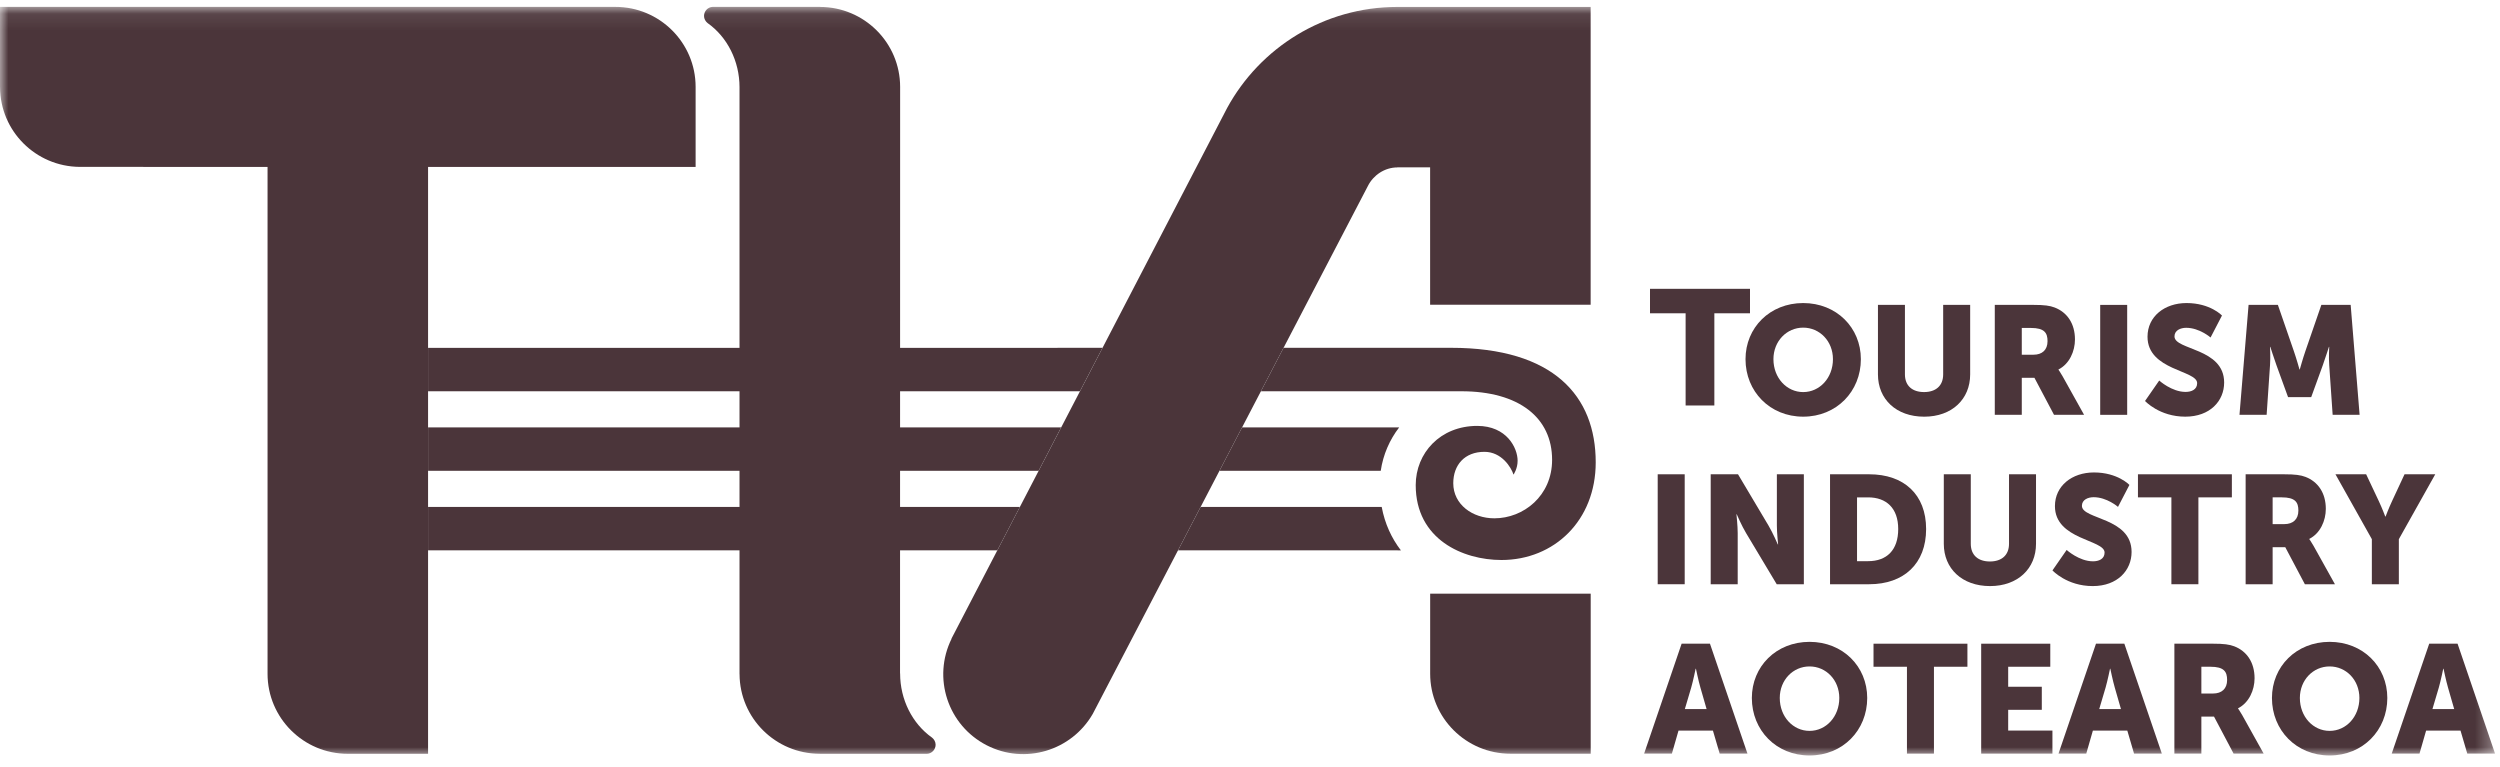 <?xml version="1.0" encoding="UTF-8"?>
<svg width="150px" height="46px" viewBox="0 0 150 46" version="1.1" xmlns="http://www.w3.org/2000/svg" xmlns:xlink="http://www.w3.org/1999/xlink">
    <title>Group 39</title>
    <defs>
        <polygon id="path-1" points="0 45 149.704 45 149.704 0.085 0 0.085"></polygon>
    </defs>
    <g id="Website" stroke="none" stroke-width="1" fill="none" fill-rule="evenodd">
        <g id="Homepage" transform="translate(-1235, -9367)">
            <g id="Group-39" transform="translate(1235, 9367)">
                <polygon id="Fill-1" fill="#4B353A" points="101.137 18.797 99 18.797 99 17.329 105 17.329 105 18.797 102.861 18.797 102.861 24.329 101.137 24.329"></polygon>
                <g id="Group-38" transform="translate(0, 0.329)">
                    <path d="M108.191,23.196 C109.182,23.196 109.977,22.346 109.977,21.221 C109.977,20.142 109.182,19.329 108.191,19.329 C107.202,19.329 106.406,20.142 106.406,21.221 C106.406,22.346 107.202,23.196 108.191,23.196 M108.191,17.854 C110.189,17.854 111.652,19.329 111.652,21.221 C111.652,23.158 110.189,24.671 108.191,24.671 C106.192,24.671 104.731,23.158 104.731,21.221 C104.731,19.329 106.192,17.854 108.191,17.854" id="Fill-2" fill="#4B353A"></path>
                    <path d="M112.677,17.965 L114.296,17.965 L114.296,22.135 C114.296,22.827 114.749,23.195 115.444,23.195 C116.137,23.195 116.59,22.827 116.59,22.135 L116.59,17.965 L118.21,17.965 L118.21,22.135 C118.21,23.621 117.118,24.672 115.453,24.672 C113.769,24.672 112.677,23.621 112.677,22.135 L112.677,17.965 Z" id="Fill-4" fill="#4B353A"></path>
                    <path d="M122.011,20.954 C122.528,20.954 122.852,20.668 122.852,20.142 C122.852,19.644 122.667,19.348 121.853,19.348 L121.307,19.348 L121.307,20.954 L122.011,20.954 Z M119.687,17.964 L121.992,17.964 C122.667,17.964 122.992,18.011 123.278,18.121 C124.027,18.408 124.498,19.081 124.498,20.04 C124.498,20.742 124.167,21.507 123.509,21.84 L123.509,21.857 C123.509,21.857 123.601,21.977 123.759,22.254 L125.045,24.561 L123.241,24.561 L122.065,22.338 L121.307,22.338 L121.307,24.561 L119.687,24.561 L119.687,17.964 Z" id="Fill-6" fill="#4B353A"></path>
                    <mask id="mask-2" fill="white">
                        <use xlink:href="#path-1"></use>
                    </mask>
                    <g id="Clip-9"></g>
                    <polygon id="Fill-8" fill="#4B353A" mask="url(#mask-2)" points="126.012 24.561 127.631 24.561 127.631 17.965 126.012 17.965"></polygon>
                    <path d="M129.553,22.503 C129.553,22.503 130.303,23.186 131.135,23.186 C131.469,23.186 131.829,23.057 131.829,22.66 C131.829,21.876 128.851,21.904 128.851,19.875 C128.851,18.657 129.877,17.854 131.192,17.854 C132.615,17.854 133.319,18.602 133.319,18.602 L132.634,19.921 C132.634,19.921 131.969,19.339 131.172,19.339 C130.838,19.339 130.469,19.487 130.469,19.856 C130.469,20.686 133.449,20.539 133.449,22.624 C133.449,23.722 132.608,24.671 131.117,24.671 C129.562,24.671 128.702,23.73 128.702,23.73 L129.553,22.503 Z" id="Fill-10" fill="#4B353A" mask="url(#mask-2)"></path>
                    <path d="M134.915,17.965 L136.673,17.965 L137.635,20.751 C137.784,21.175 137.969,21.839 137.969,21.839 L137.987,21.839 C137.987,21.839 138.172,21.175 138.319,20.751 L139.281,17.965 L141.04,17.965 L141.576,24.561 L139.959,24.561 L139.754,21.59 C139.716,21.092 139.754,20.483 139.754,20.483 L139.736,20.483 C139.736,20.483 139.513,21.175 139.366,21.59 L138.672,23.5 L137.284,23.5 L136.59,21.59 C136.441,21.175 136.219,20.483 136.219,20.483 L136.201,20.483 C136.201,20.483 136.237,21.092 136.201,21.59 L135.998,24.561 L134.369,24.561 L134.915,17.965 Z" id="Fill-11" fill="#4B353A" mask="url(#mask-2)"></path>
                    <polygon id="Fill-12" fill="#4B353A" mask="url(#mask-2)" points="99.462 34.725 101.082 34.725 101.082 28.128 99.462 28.128"></polygon>
                    <path d="M102.642,28.128 L104.281,28.128 L106.113,31.21 C106.371,31.644 106.667,32.335 106.667,32.335 L106.686,32.335 C106.686,32.335 106.612,31.624 106.612,31.21 L106.612,28.128 L108.231,28.128 L108.231,34.725 L106.603,34.725 L104.762,31.652 C104.502,31.22 104.205,30.528 104.205,30.528 L104.187,30.528 C104.187,30.528 104.262,31.237 104.262,31.652 L104.262,34.725 L102.642,34.725 L102.642,28.128 Z" id="Fill-13" fill="#4B353A" mask="url(#mask-2)"></path>
                    <path d="M112.087,33.341 C113.207,33.341 113.893,32.677 113.893,31.413 C113.893,30.157 113.18,29.513 112.087,29.513 L111.422,29.513 L111.422,33.341 L112.087,33.341 Z M109.802,28.128 L112.152,28.128 C114.234,28.128 115.567,29.337 115.567,31.413 C115.567,33.49 114.234,34.725 112.152,34.725 L109.802,34.725 L109.802,28.128 Z" id="Fill-14" fill="#4B353A" mask="url(#mask-2)"></path>
                    <path d="M116.628,28.128 L118.247,28.128 L118.247,32.299 C118.247,32.992 118.701,33.36 119.394,33.36 C120.088,33.36 120.541,32.992 120.541,32.299 L120.541,28.128 L122.161,28.128 L122.161,32.299 C122.161,33.784 121.069,34.836 119.404,34.836 C117.72,34.836 116.628,33.784 116.628,32.299 L116.628,28.128 Z" id="Fill-15" fill="#4B353A" mask="url(#mask-2)"></path>
                    <path d="M123.999,32.668 C123.999,32.668 124.749,33.35 125.581,33.35 C125.915,33.35 126.275,33.221 126.275,32.824 C126.275,32.04 123.296,32.068 123.296,30.038 C123.296,28.821 124.323,28.018 125.637,28.018 C127.061,28.018 127.765,28.766 127.765,28.766 L127.08,30.084 C127.08,30.084 126.415,29.503 125.618,29.503 C125.285,29.503 124.915,29.651 124.915,30.02 C124.915,30.85 127.895,30.703 127.895,32.788 C127.895,33.886 127.054,34.836 125.564,34.836 C124.009,34.836 123.148,33.895 123.148,33.895 L123.999,32.668 Z" id="Fill-16" fill="#4B353A" mask="url(#mask-2)"></path>
                    <polygon id="Fill-17" fill="#4B353A" mask="url(#mask-2)" points="130.284 29.513 128.277 29.513 128.277 28.128 133.912 28.128 133.912 29.513 131.904 29.513 131.904 34.725 130.284 34.725"></polygon>
                    <path d="M137.061,31.118 C137.578,31.118 137.903,30.832 137.903,30.306 C137.903,29.808 137.718,29.512 136.903,29.512 L136.358,29.512 L136.358,31.118 L137.061,31.118 Z M134.738,28.128 L137.043,28.128 C137.718,28.128 138.043,28.176 138.329,28.285 C139.077,28.572 139.549,29.245 139.549,30.205 C139.549,30.906 139.217,31.671 138.559,32.004 L138.559,32.021 C138.559,32.021 138.651,32.142 138.81,32.418 L140.096,34.725 L138.292,34.725 L137.116,32.502 L136.358,32.502 L136.358,34.725 L134.738,34.725 L134.738,28.128 Z" id="Fill-18" fill="#4B353A" mask="url(#mask-2)"></path>
                    <path d="M142.311,32.021 L140.128,28.128 L141.969,28.128 L142.718,29.716 C142.932,30.167 143.116,30.665 143.116,30.665 L143.135,30.665 C143.135,30.665 143.321,30.167 143.533,29.716 L144.272,28.128 L146.115,28.128 L143.931,32.021 L143.931,34.725 L142.311,34.725 L142.311,32.021 Z" id="Fill-19" fill="#4B353A" mask="url(#mask-2)"></path>
                    <path d="M101.738,39.797 C101.738,39.797 101.591,40.515 101.471,40.931 L101.091,42.213 L102.395,42.213 L102.026,40.931 C101.904,40.515 101.757,39.797 101.757,39.797 L101.738,39.797 Z M102.775,43.506 L100.711,43.506 L100.313,44.889 L98.647,44.889 L100.897,38.293 L102.598,38.293 L104.848,44.889 L103.181,44.889 L102.775,43.506 Z" id="Fill-20" fill="#4B353A" mask="url(#mask-2)"></path>
                    <path d="M108.572,43.524 C109.562,43.524 110.358,42.674 110.358,41.55 C110.358,40.47 109.562,39.657 108.572,39.657 C107.582,39.657 106.786,40.47 106.786,41.55 C106.786,42.674 107.582,43.524 108.572,43.524 M108.572,38.182 C110.57,38.182 112.033,39.657 112.033,41.55 C112.033,43.486 110.57,45 108.572,45 C106.573,45 105.111,43.486 105.111,41.55 C105.111,39.657 106.573,38.182 108.572,38.182" id="Fill-21" fill="#4B353A" mask="url(#mask-2)"></path>
                    <polygon id="Fill-22" fill="#4B353A" mask="url(#mask-2)" points="114.417 39.676 112.411 39.676 112.411 38.293 118.045 38.293 118.045 39.676 116.037 39.676 116.037 44.889 114.417 44.889"></polygon>
                    <polygon id="Fill-23" fill="#4B353A" mask="url(#mask-2)" points="118.871 38.293 123.017 38.293 123.017 39.676 120.491 39.676 120.491 40.876 122.508 40.876 122.508 42.26 120.491 42.26 120.491 43.505 123.146 43.505 123.146 44.889 118.871 44.889"></polygon>
                    <path d="M126.601,39.797 C126.601,39.797 126.454,40.515 126.334,40.931 L125.954,42.213 L127.257,42.213 L126.888,40.931 C126.767,40.515 126.62,39.797 126.62,39.797 L126.601,39.797 Z M127.638,43.506 L125.573,43.506 L125.175,44.889 L123.51,44.889 L125.759,38.293 L127.461,38.293 L129.711,44.889 L128.044,44.889 L127.638,43.506 Z" id="Fill-24" fill="#4B353A" mask="url(#mask-2)"></path>
                    <path d="M132.786,41.282 C133.303,41.282 133.627,40.996 133.627,40.47 C133.627,39.972 133.442,39.676 132.628,39.676 L132.082,39.676 L132.082,41.282 L132.786,41.282 Z M130.463,38.292 L132.767,38.292 C133.442,38.292 133.767,38.34 134.054,38.449 C134.802,38.736 135.274,39.409 135.274,40.368 C135.274,41.07 134.942,41.835 134.284,42.168 L134.284,42.185 C134.284,42.185 134.376,42.305 134.535,42.582 L135.82,44.889 L134.016,44.889 L132.841,42.667 L132.082,42.667 L132.082,44.889 L130.463,44.889 L130.463,38.292 Z" id="Fill-25" fill="#4B353A" mask="url(#mask-2)"></path>
                    <path d="M139.778,43.524 C140.768,43.524 141.564,42.674 141.564,41.55 C141.564,40.47 140.768,39.657 139.778,39.657 C138.788,39.657 137.992,40.47 137.992,41.55 C137.992,42.674 138.788,43.524 139.778,43.524 M139.778,38.182 C141.775,38.182 143.239,39.657 143.239,41.55 C143.239,43.486 141.775,45 139.778,45 C137.778,45 136.317,43.486 136.317,41.55 C136.317,39.657 137.778,38.182 139.778,38.182" id="Fill-26" fill="#4B353A" mask="url(#mask-2)"></path>
                    <path d="M146.594,39.797 C146.594,39.797 146.447,40.515 146.327,40.931 L145.947,42.213 L147.251,42.213 L146.882,40.931 C146.76,40.515 146.613,39.797 146.613,39.797 L146.594,39.797 Z M147.631,43.506 L145.567,43.506 L145.169,44.889 L143.503,44.889 L145.753,38.293 L147.454,38.293 L149.704,44.889 L148.037,44.889 L147.631,43.506 Z" id="Fill-27" fill="#4B353A" mask="url(#mask-2)"></path>
                    <path d="M55.922,43.928 C54.739,43.092 54.007,41.644 54.007,40.083 C54.007,40.081 54.008,40.078 54.008,40.075 L54.002,40.075 C54.002,40.075 54.008,4.906 54.008,4.889 C54.008,2.237 51.854,0.09 49.196,0.087 L49.196,0.084 L42.778,0.084 L42.759,0.084 C42.473,0.093 42.241,0.342 42.241,0.629 C42.241,0.799 42.33,0.958 42.457,1.056 C43.64,1.892 44.371,3.34 44.371,4.9 C44.371,4.902 44.37,4.906 44.37,4.909 L44.371,4.909 L44.371,40.119 L44.373,40.119 C44.386,42.759 46.533,44.894 49.182,44.897 L49.182,44.899 L55.6,44.899 L55.62,44.899 C55.906,44.89 56.137,44.642 56.137,44.355 C56.137,44.184 56.047,44.025 55.922,43.928" id="Fill-28" fill="#4B353A" mask="url(#mask-2)"></path>
                    <path d="M85.81,35.29 L85.81,40.092 C85.81,42.744 87.967,44.894 90.626,44.894 L95.442,44.894 L95.442,35.29 L85.81,35.29 Z" id="Fill-29" fill="#4B353A" mask="url(#mask-2)"></path>
                    <path d="M36.921,0.084 L36.918,0.084 L0,0.084 L0,4.904 L0.002,4.904 C0.012,7.534 2.143,9.663 4.778,9.684 L16.053,9.687 L16.053,40.096 C16.053,42.749 18.209,44.899 20.868,44.899 L25.684,44.899 L25.684,9.688 L41.737,9.688 L41.737,4.886 C41.737,2.234 39.58,0.084 36.921,0.084" id="Fill-30" fill="#4B353A" mask="url(#mask-2)"></path>
                    <path d="M83.845,0.087 C79.434,0.087 75.596,2.539 73.628,6.15 C73.527,6.336 57.087,37.99 57.087,37.99 L57.095,37.995 C55.935,40.339 56.862,43.185 59.201,44.387 C61.497,45.566 64.289,44.715 65.564,42.507 L82.076,10.826 C82.398,10.184 83.077,9.716 83.845,9.716 L83.845,9.711 L85.807,9.711 L85.807,17.954 L95.439,17.954 L95.439,0.087 L83.845,0.087 Z" id="Fill-31" fill="#4B353A" mask="url(#mask-2)"></path>
                    <path d="M61.193,30.086 L25.684,30.086 L25.684,32.692 L59.839,32.692 C60.258,31.885 60.712,31.01 61.193,30.086" id="Fill-32" fill="#4B353A" mask="url(#mask-2)"></path>
                    <path d="M84.054,32.693 C83.494,31.965 83.09,31.095 82.902,30.086 L81.724,30.086 L72.038,30.086 L70.68,32.692 L78.202,32.692 L84.054,32.693 Z" id="Fill-33" fill="#4B353A" mask="url(#mask-2)"></path>
                    <path d="M63.67,25.314 L25.685,25.314 L25.685,27.92 L62.317,27.92 C62.757,27.074 63.211,26.2 63.67,25.314" id="Fill-34" fill="#4B353A" mask="url(#mask-2)"></path>
                    <path d="M74.525,25.314 L73.167,27.92 L82.844,27.92 C82.989,26.944 83.378,26.056 83.951,25.314 L74.525,25.314 Z" id="Fill-35" fill="#4B353A" mask="url(#mask-2)"></path>
                    <path d="M87.057,20.539 C87.044,20.539 83.858,20.54 77.013,20.54 L75.654,23.147 L87.68,23.147 C91.161,23.147 93.126,24.746 93.126,27.261 C93.126,29.424 91.408,30.77 89.662,30.77 C88.345,30.77 87.196,29.936 87.196,28.667 C87.196,27.575 87.872,26.781 89.066,26.781 C90.095,26.781 90.671,27.706 90.811,28.148 C90.811,28.148 91.057,27.8 91.057,27.317 C91.057,26.55 90.408,25.225 88.634,25.225 C86.416,25.225 84.943,26.853 84.943,28.777 C84.943,32.036 87.774,33.271 90.086,33.271 C93.255,33.271 95.743,30.899 95.743,27.412 C95.743,23.445 93.233,20.539 87.057,20.539" id="Fill-36" fill="#4B353A" mask="url(#mask-2)"></path>
                    <path d="M25.684,23.148 L64.796,23.148 C65.247,22.279 65.7,21.407 66.151,20.541 C52.064,20.541 34.861,20.542 25.684,20.542 L25.684,23.148 Z" id="Fill-37" fill="#4B353A" mask="url(#mask-2)"></path>
                </g>
            </g>
        </g>
    </g>
</svg>